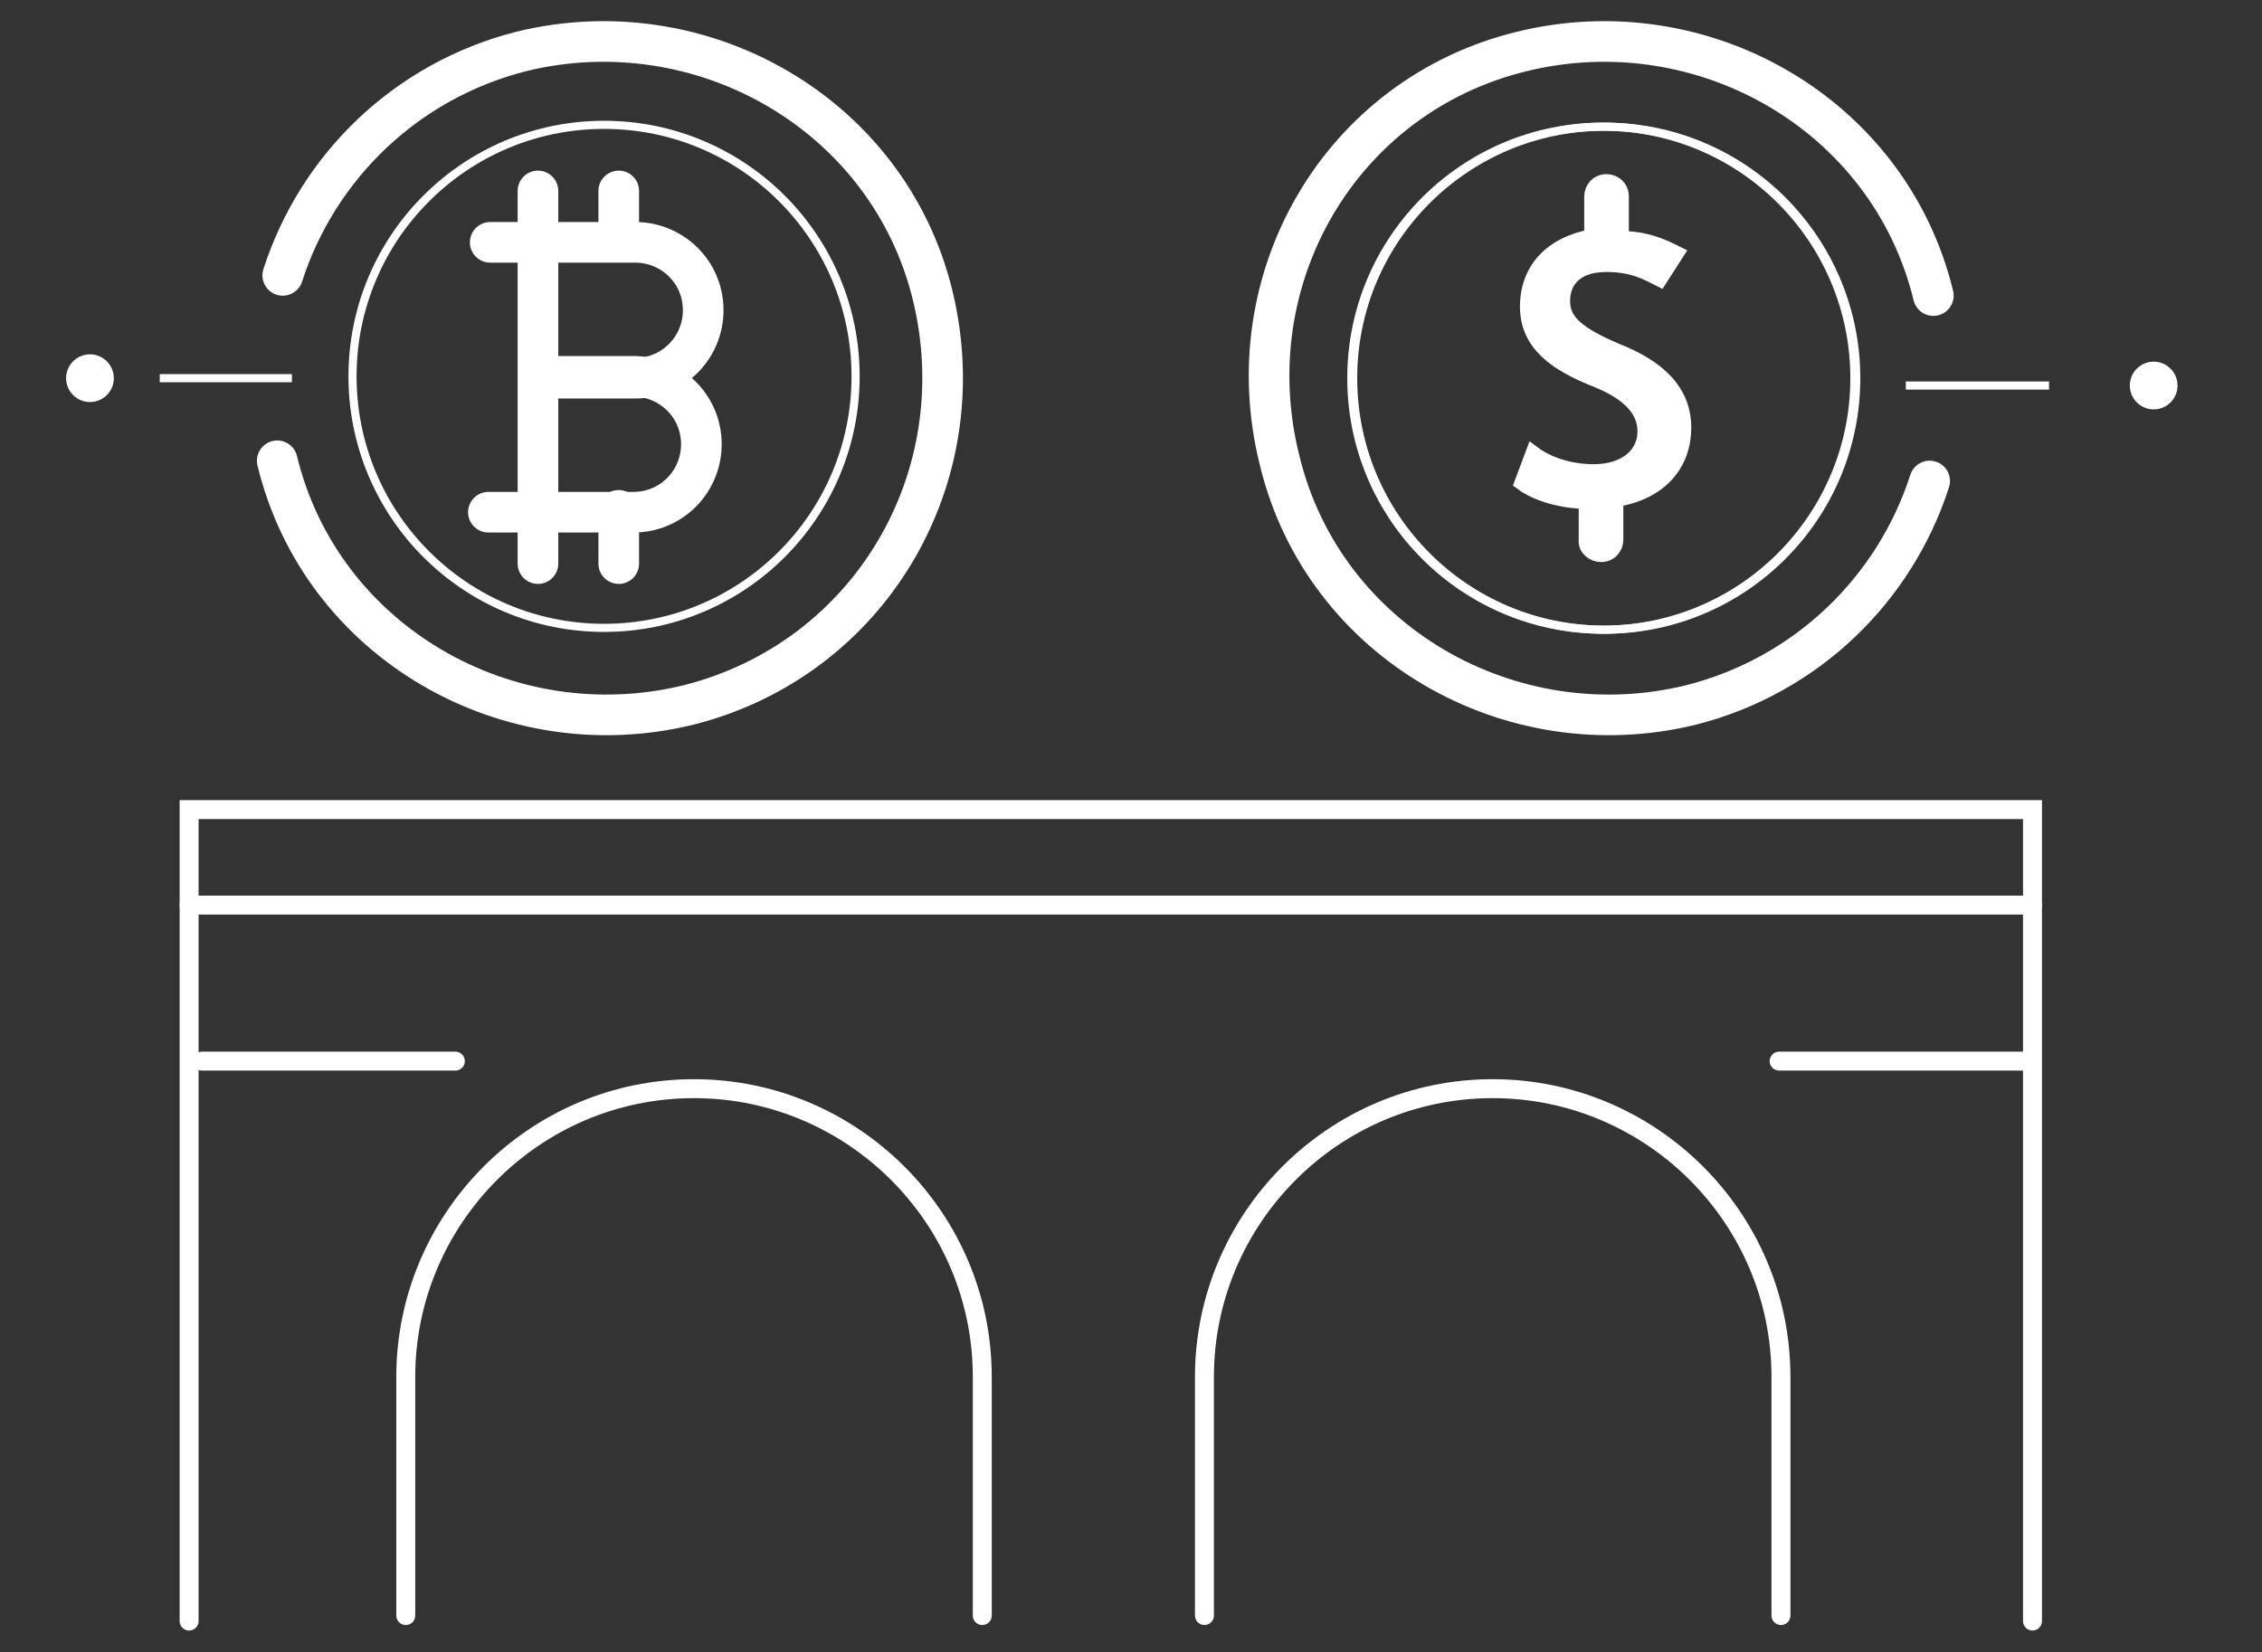 <?xml version="1.0" encoding="utf-8"?>
<!-- Generator: Adobe Illustrator 24.0.1, SVG Export Plug-In . SVG Version: 6.00 Build 0)  -->
<svg version="1.1" id="Layer_1" xmlns="http://www.w3.org/2000/svg" xmlns:xlink="http://www.w3.org/1999/xlink" x="0px" y="0px"
	 viewBox="0 0 123.2 90" style="enable-background:new 0 0 123.2 90;" xml:space="preserve">
<rect x="0" y="0" width="123.2" height="90" fill="#333333" stroke="none"/>
<style type="text/css">
	.st0{fill:none;stroke:#FFFFFF;stroke-width:1.032;stroke-linecap:round;stroke-miterlimit:10;}
	.st1{fill:none;stroke:#FFFFFF;stroke-width:0.443;stroke-miterlimit:10;}
	.st2{fill:#FFFFFF;stroke:#FFFFFF;stroke-width:0.83;stroke-miterlimit:10;}
	.st3{fill:none;stroke:#FFFFFF;stroke-width:2.213;stroke-linecap:round;stroke-linejoin:round;stroke-miterlimit:10;}
	.st4{fill:#FFFFFF;}
</style>
<g>
	<polyline class="st0" points="10.3,88.3 10.3,44.1 110.7,44.1 110.7,88.3 	"/>
	<path class="st0" d="M22.1,88V75c0-8.6,7-15.7,15.7-15.7l0,0c8.6,0,15.7,7,15.7,15.7V88"/>
	<path class="st0" d="M65.6,88V75c0-8.6,7-15.7,15.7-15.7l0,0c8.6,0,15.7,7,15.7,15.7V88"/>
	<line class="st0" x1="10.3" y1="49.3" x2="110.7" y2="49.3"/>
	<line class="st0" x1="11" y1="57.8" x2="24.8" y2="57.8"/>
	<line class="st0" x1="96.9" y1="57.8" x2="110.6" y2="57.8"/>
	<circle id="XMLID_34_" class="st1" cx="87.3" cy="20.6" r="13.7"/>
	<g>
		<path class="st2" d="M86.4,29.5v-2.2c-1.3,0-2.7-0.4-3.5-1l0.6-1.6c0.8,0.6,2,1,3.3,1c1.7,0,2.8-0.9,2.8-2.2
			c0-1.2-0.9-2.1-2.6-2.8c-2.3-0.9-3.8-2-3.8-4s1.3-3.4,3.5-3.8v-2.2c0-0.4,0.3-0.8,0.8-0.8l0,0c0.4,0,0.8,0.3,0.8,0.8V13
			c1.3,0,2.2,0.4,3,0.8l-0.9,1.4c-0.6-0.3-1.4-0.8-2.9-0.8c-1.8,0-2.4,1-2.4,2c0,1.1,0.8,1.8,2.9,2.7c2.3,0.9,3.7,2.2,3.7,4.2
			c0,1.9-1.2,3.5-3.7,3.9v2.2c0,0.4-0.3,0.8-0.8,0.8l0,0C86.8,30.2,86.4,29.9,86.4,29.5z"/>
	</g>
	<g>
		<circle id="XMLID_2_" class="st1" cx="32.9" cy="20.5" r="13.7"/>
		<path id="XMLID_1_" class="st3" d="M15.4,15c1.9-5.9,6.7-10.6,13-12.2c9.8-2.4,20,3.4,22.4,13.3s-3.4,19.8-13.3,22.3
			c-9.8,2.4-20-3.4-22.4-13.3"/>
		<g id="XMLID_38_">
			<line id="XMLID_46_" class="st3" x1="33.7" y1="27.8" x2="33.7" y2="30.7"/>
			<line id="XMLID_44_" class="st3" x1="33.7" y1="10.4" x2="33.7" y2="12.8"/>
			<g id="XMLID_40_">
				<line id="XMLID_43_" class="st3" x1="29.3" y1="10.4" x2="29.3" y2="30.7"/>
				<path id="XMLID_42_" class="st3" d="M26.7,13.2h7.9c2,0,3.7,1.6,3.7,3.7l0,0c0,2-1.6,3.7-3.7,3.7h-4.2"/>
				<path id="XMLID_41_" class="st3" d="M30.3,20.5h4.2c2,0,3.7,1.6,3.7,3.7l0,0c0,2-1.6,3.7-3.7,3.7h-7.9"/>
			</g>
		</g>
		<circle class="st4" cx="4.9" cy="20.6" r="1.3"/>
		<g>
			<g>
				<line class="st1" x1="8.7" y1="20.6" x2="15.9" y2="20.6"/>
			</g>
		</g>
	</g>
	<circle id="XMLID_36_" class="st1" cx="87.4" cy="20.6" r="13.7"/>
	<path id="XMLID_35_" class="st3" d="M105.1,26.2c-1.9,5.9-6.7,10.6-13,12.2c-9.8,2.4-20-3.4-22.4-13.3C67.2,15.2,73,5.2,82.9,2.8
		c9.8-2.4,20,3.4,22.4,13.3"/>
	<circle class="st4" cx="117.3" cy="21" r="1.3"/>
	<g>
		<g>
			<line class="st1" x1="111.6" y1="21" x2="103.8" y2="21"/>
		</g>
	</g>
</g>
</svg>
